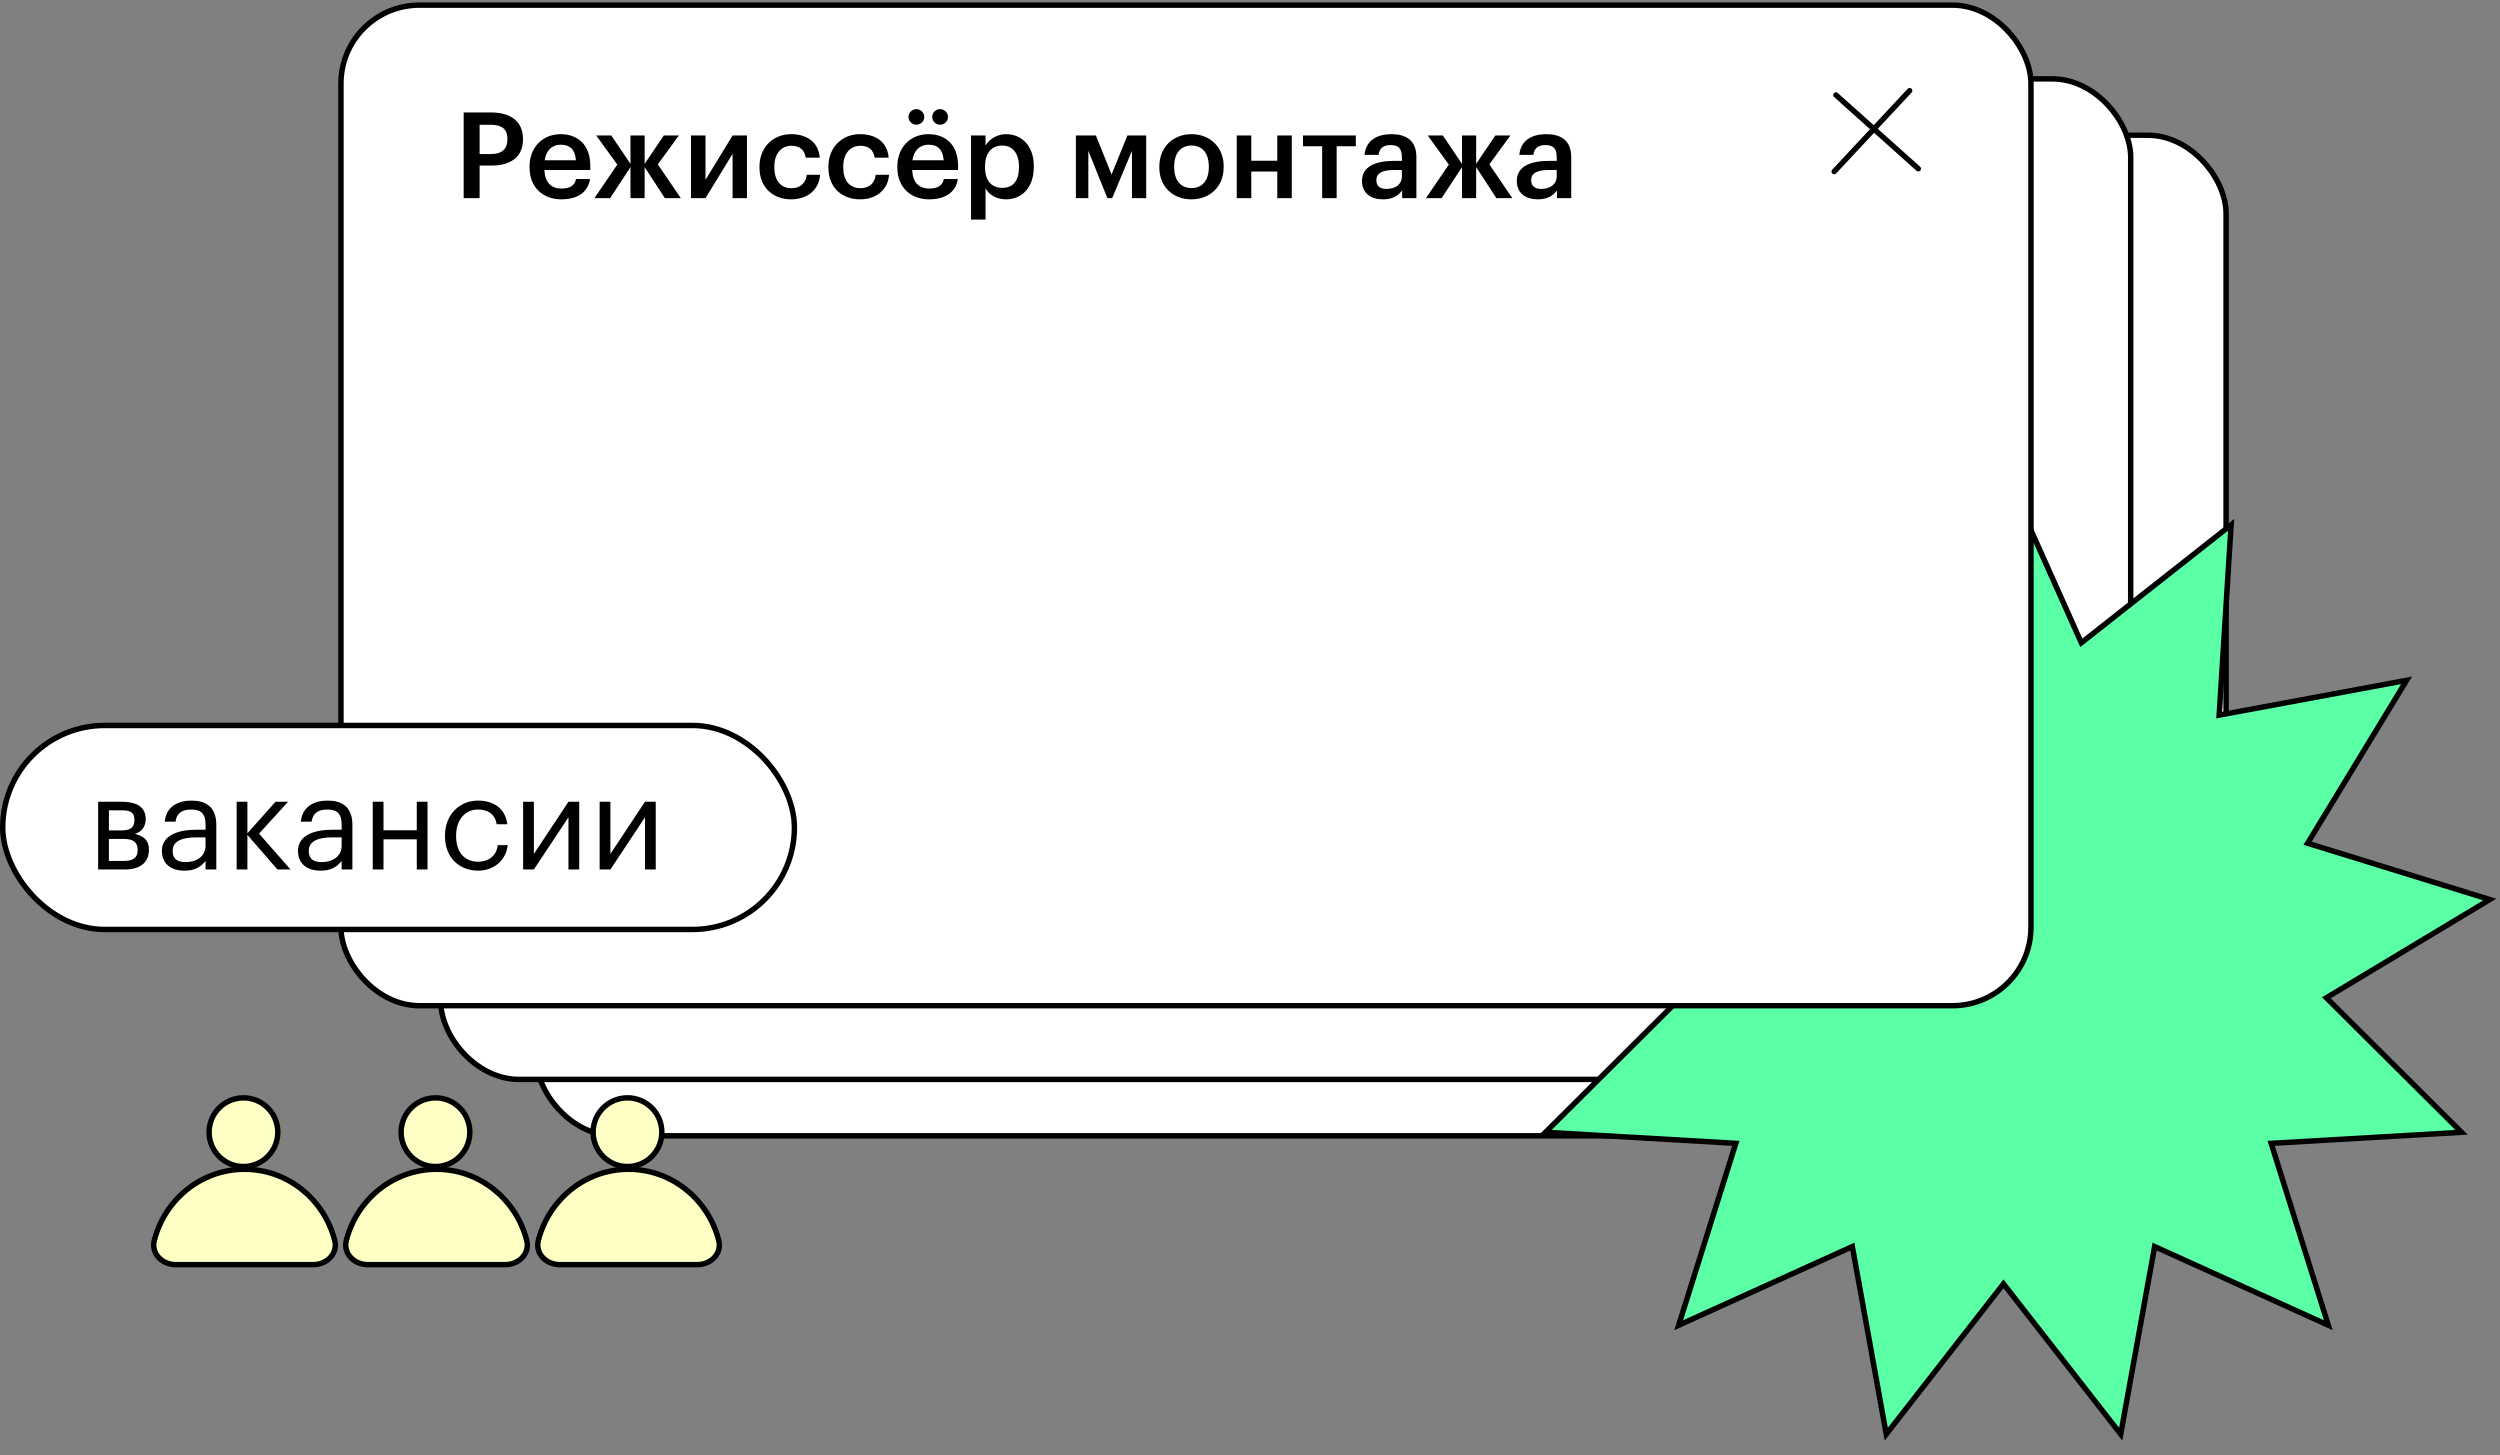 <?xml version="1.0" encoding="UTF-8"?> <svg xmlns="http://www.w3.org/2000/svg" width="876" height="510" viewBox="0 0 876 510" fill="none"><rect x="0" y="0" width="876" height="510" fill="#808080" stroke="none"/> <rect x="187.837" y="47.384" width="592.185" height="350.597" rx="27.492" fill="white" stroke="black" stroke-width="1.909"></rect> <rect x="154.411" y="27.634" width="592.185" height="350.597" rx="27.492" fill="white" stroke="black" stroke-width="1.909"></rect> <path d="M730.258 224.476L781.786 183.911L777.673 249.361L777.596 250.582L778.799 250.359L843.276 238.387L809.218 294.429L808.583 295.475L809.752 295.836L872.407 315.199L816.207 348.994L815.158 349.625L816.025 350.488L862.505 396.751L797.037 400.557L795.815 400.628L796.182 401.796L815.838 464.359L756.1 437.305L754.985 436.8L754.767 438.004L743.098 502.536L702.775 450.819L702.022 449.854L701.27 450.819L660.947 502.536L649.277 438.004L649.059 436.8L647.945 437.305L588.206 464.359L607.863 401.796L608.23 400.628L607.008 400.557L541.54 396.751L588.019 350.488L588.887 349.625L587.838 348.994L531.638 315.199L594.293 295.836L595.462 295.475L594.826 294.429L560.768 238.387L625.245 250.359L626.449 250.582L626.372 249.361L622.259 183.911L673.787 224.476L674.748 225.233L675.248 224.116L702.022 164.251L728.797 224.116L729.296 225.233L730.258 224.476Z" fill="#5AFFA6" stroke="black" stroke-width="1.909"></path> <rect x="119.466" y="1.802" width="592.185" height="350.597" rx="27.492" fill="white" stroke="black" stroke-width="1.909"></rect> <path d="M643.303 33.289L672.172 59.119" stroke="black" stroke-width="1.909" stroke-linecap="round"></path> <path d="M669.135 31.771L642.711 60.098" stroke="black" stroke-width="1.909" stroke-linecap="round"></path> <path d="M162.47 39.41H172.127C178.845 39.41 183.254 42.433 183.254 48.689V48.857C183.254 55.197 178.677 58.01 172.253 58.01H168.055V69.431H162.47V39.41ZM172.127 53.98C175.822 53.98 177.795 52.216 177.795 48.857V48.689C177.795 45.12 175.696 43.735 172.127 43.735H168.055V53.98H172.127ZM196.678 69.85C190.17 69.85 185.552 65.568 185.552 58.682V58.346C185.552 51.544 190.212 47.01 196.468 47.01C201.926 47.01 206.839 50.243 206.839 58.094V59.564H190.758C190.926 63.762 192.983 66.072 196.804 66.072C199.869 66.072 201.465 64.854 201.843 62.713H206.755C206.041 67.373 202.346 69.85 196.678 69.85ZM201.801 56.163C201.507 52.342 199.659 50.705 196.468 50.705C193.403 50.705 191.346 52.762 190.842 56.163H201.801ZM220.923 58.556L213.785 69.431H208.285L216.304 57.674L208.914 47.471H214.205L220.923 57.422V47.471H225.877V57.422L232.595 47.471H237.885L230.496 57.59L238.557 69.431H232.973L225.877 58.556V69.431H220.923V58.556ZM242.129 69.431V47.471H247.209V63.007L256.698 47.471H261.737V69.431H256.698V53.895L247.209 69.431H242.129ZM277.207 69.85C270.909 69.85 266.122 65.736 266.122 58.724V58.388C266.122 51.46 271.035 47.01 277.207 47.01C282.035 47.01 286.696 49.193 287.242 55.239H282.329C281.867 52.258 279.978 51.082 277.291 51.082C273.806 51.082 271.329 53.77 271.329 58.304V58.64C271.329 63.468 273.68 65.946 277.417 65.946C280.104 65.946 282.371 64.392 282.707 61.243H287.368C287.032 66.282 283.127 69.85 277.207 69.85ZM301.357 69.85C295.059 69.85 290.273 65.736 290.273 58.724V58.388C290.273 51.46 295.185 47.01 301.357 47.01C306.186 47.01 310.846 49.193 311.392 55.239H306.48C306.018 52.258 304.129 51.082 301.441 51.082C297.956 51.082 295.479 53.77 295.479 58.304V58.64C295.479 63.468 297.831 65.946 301.567 65.946C304.255 65.946 306.522 64.392 306.858 61.243H311.518C311.182 66.282 307.278 69.85 301.357 69.85ZM325.55 69.85C319.042 69.85 314.424 65.568 314.424 58.682V58.346C314.424 51.544 319.084 47.01 325.34 47.01C330.798 47.01 335.711 50.243 335.711 58.094V59.564H319.63C319.798 63.762 321.855 66.072 325.676 66.072C328.741 66.072 330.337 64.854 330.714 62.713H335.627C334.913 67.373 331.218 69.85 325.55 69.85ZM330.672 56.163C330.379 52.342 328.531 50.705 325.34 50.705C322.275 50.705 320.218 52.762 319.714 56.163H330.672ZM321.099 43.693C319.588 43.693 318.328 42.475 318.328 40.964C318.328 39.494 319.588 38.234 321.099 38.234C322.611 38.234 323.871 39.494 323.871 40.964C323.871 42.475 322.611 43.693 321.099 43.693ZM329.413 43.693C327.859 43.693 326.642 42.475 326.642 40.964C326.642 39.494 327.859 38.234 329.413 38.234C330.924 38.234 332.184 39.494 332.184 40.964C332.184 42.475 330.924 43.693 329.413 43.693ZM340.249 47.471H345.329V50.998C346.547 48.899 349.276 47.01 352.509 47.01C358.009 47.01 362.25 51.124 362.25 58.178V58.514C362.25 65.568 358.177 69.85 352.509 69.85C348.982 69.85 346.505 68.129 345.329 65.988V76.946H340.249V47.471ZM351.249 65.82C354.986 65.82 357.044 63.343 357.044 58.598V58.262C357.044 53.392 354.524 50.998 351.207 50.998C347.68 50.998 345.161 53.35 345.161 58.262V58.598C345.161 63.511 347.554 65.82 351.249 65.82ZM381.354 52.846V69.431H376.987V47.471H383.999L389.499 61.159L395.042 47.471H401.634V69.431H396.637V52.846L389.709 69.431H388.03L381.354 52.846ZM417.523 65.904C421.344 65.904 423.569 63.133 423.569 58.598V58.304C423.569 53.77 421.344 50.998 417.523 50.998C413.703 50.998 411.435 53.728 411.435 58.262V58.598C411.435 63.133 413.661 65.904 417.523 65.904ZM417.481 69.85C410.973 69.85 406.229 65.4 406.229 58.682V58.346C406.229 51.544 411.057 47.01 417.523 47.01C423.905 47.01 428.776 51.502 428.776 58.22V58.556C428.776 65.4 423.947 69.85 417.481 69.85ZM447.558 60.11H438.447V69.431H433.366V47.471H438.447V56.331H447.558V47.471H452.638V69.431H447.558V60.11ZM475.082 51.25H468.364V69.431H463.284V51.25H456.566V47.471H475.082V51.25ZM484.591 69.85C480.56 69.85 477.243 67.919 477.243 63.343C477.243 58.22 482.239 56.373 488.495 56.373H491.225V55.239C491.225 52.258 490.259 50.831 487.236 50.831C484.549 50.831 483.331 52.09 483.037 54.273H478.125C478.586 49.151 482.617 47.01 487.53 47.01C492.442 47.01 496.305 48.983 496.305 55.029V69.431H491.308V66.743C489.839 68.633 487.95 69.85 484.591 69.85ZM485.808 66.198C488.957 66.198 491.225 64.602 491.225 61.747V59.564H488.621C484.759 59.564 482.281 60.446 482.281 63.133C482.281 64.98 483.289 66.198 485.808 66.198ZM512.289 58.556L505.151 69.431H499.651L507.67 57.674L500.281 47.471H505.571L512.289 57.422V47.471H517.243V57.422L523.961 47.471H529.252L521.862 57.59L529.923 69.431H524.339L517.243 58.556V69.431H512.289V58.556ZM538.837 69.85C534.807 69.85 531.49 67.919 531.49 63.343C531.49 58.22 536.486 56.373 542.742 56.373H545.471V55.239C545.471 52.258 544.506 50.831 541.483 50.831C538.795 50.831 537.578 52.09 537.284 54.273H532.371C532.833 49.151 536.864 47.01 541.776 47.01C546.689 47.01 550.552 48.983 550.552 55.029V69.431H545.555V66.743C544.086 68.633 542.196 69.85 538.837 69.85ZM540.055 66.198C543.204 66.198 545.471 64.602 545.471 61.747V59.564H542.868C539.005 59.564 536.528 60.446 536.528 63.133C536.528 64.98 537.536 66.198 540.055 66.198Z" fill="black"></path> <rect x="0.954" y="254.197" width="277.409" height="71.489" rx="35.744" fill="white" stroke="black" stroke-width="1.909"></rect> <path d="M34.392 280.935H42.697C47.145 280.935 51.048 282.297 51.048 286.971V287.107C51.048 289.24 49.913 291.509 47.236 292.19C50.276 292.871 52.182 294.459 52.182 297.545V297.681C52.182 302.401 48.915 304.67 43.696 304.67H34.392V280.935ZM38.159 283.93V290.965H42.697C45.829 290.965 47.099 289.875 47.099 287.289V287.152C47.099 284.611 45.556 283.93 42.652 283.93H38.159ZM38.159 293.96V301.675H43.333C46.645 301.675 48.234 300.586 48.234 297.908V297.772C48.234 295.049 46.6 293.96 43.333 293.96H38.159ZM64.63 305.079C60.228 305.079 56.734 302.946 56.734 298.09C56.734 292.644 62.543 290.738 68.624 290.738H72.028V289.013C72.028 285.201 70.576 283.658 66.945 283.658C63.678 283.658 61.862 285.065 61.499 287.924H57.732C58.232 282.478 62.543 280.527 67.127 280.527C71.665 280.527 75.795 282.342 75.795 289.013V304.67H72.028V301.675C70.258 303.899 68.125 305.079 64.63 305.079ZM64.994 302.083C68.987 302.083 72.028 299.996 72.028 296.365V293.415H68.76C63.995 293.415 60.501 294.641 60.501 298.09C60.501 300.586 61.681 302.083 64.994 302.083ZM86.688 292.553V304.67H82.921V280.935H86.688V292.008L96.536 280.935H100.938L90.773 292.099L101.801 304.67H97.217L86.688 292.553ZM112.318 305.079C107.916 305.079 104.421 302.946 104.421 298.09C104.421 292.644 110.23 290.738 116.311 290.738H119.715V289.013C119.715 285.201 118.263 283.658 114.632 283.658C111.365 283.658 109.549 285.065 109.186 287.924H105.42C105.919 282.478 110.23 280.527 114.814 280.527C119.352 280.527 123.482 282.342 123.482 289.013V304.67H119.715V301.675C117.945 303.899 115.812 305.079 112.318 305.079ZM112.681 302.083C116.674 302.083 119.715 299.996 119.715 296.365V293.415H116.448C111.682 293.415 108.188 294.641 108.188 298.09C108.188 300.586 109.368 302.083 112.681 302.083ZM146.039 294.096H134.375V304.67H130.609V280.935H134.375V290.919H146.039V280.935H149.806V304.67H146.039V294.096ZM167.542 305.079C160.916 305.079 155.924 300.45 155.924 293.052V292.689C155.924 285.428 161.098 280.527 167.451 280.527C172.398 280.527 177.027 282.796 177.753 288.832H174.032C173.442 285.065 170.719 283.658 167.451 283.658C163.14 283.658 159.827 287.107 159.827 292.689V293.052C159.827 298.907 163.004 301.947 167.587 301.947C170.946 301.947 174.032 299.996 174.395 296.138H177.889C177.39 301.266 173.215 305.079 167.542 305.079ZM183.304 304.67V280.935H187.071V299.224L199.188 280.935H202.955V304.67H199.188V286.381L187.071 304.67H183.304ZM210.117 304.67V280.935H213.884V299.224L226.001 280.935H229.768V304.67H226.001V286.381L213.884 304.67H210.117Z" fill="black"></path> <path d="M85.674 409.715C70.486 409.715 57.719 420.316 54.06 434.677C52.897 439.245 56.828 443.125 61.541 443.125L109.808 443.125C114.521 443.125 118.452 439.245 117.289 434.677C113.63 420.316 100.863 409.715 85.674 409.715Z" fill="#FEFFC4" stroke="black" stroke-width="1.909"></path> <circle cx="85.305" cy="396.721" r="12.039" fill="#FEFFC4" stroke="black" stroke-width="1.909"></circle> <path d="M152.957 409.715C137.769 409.715 125.002 420.316 121.343 434.677C120.18 439.245 124.111 443.125 128.824 443.125L177.091 443.125C181.804 443.125 185.735 439.245 184.572 434.677C180.913 420.316 168.146 409.715 152.957 409.715Z" fill="#FEFFC4" stroke="black" stroke-width="1.909"></path> <circle cx="152.588" cy="396.721" r="12.039" fill="#FEFFC4" stroke="black" stroke-width="1.909"></circle> <path d="M220.239 409.714C205.05 409.714 192.283 420.315 188.624 434.677C187.461 439.244 191.392 443.124 196.105 443.124L244.372 443.124C249.086 443.124 253.017 439.244 251.853 434.677C248.194 420.315 235.427 409.714 220.239 409.714Z" fill="#FEFFC4" stroke="black" stroke-width="1.909"></path> <circle cx="219.868" cy="396.72" r="12.039" fill="#FEFFC4" stroke="black" stroke-width="1.909"></circle> </svg> 